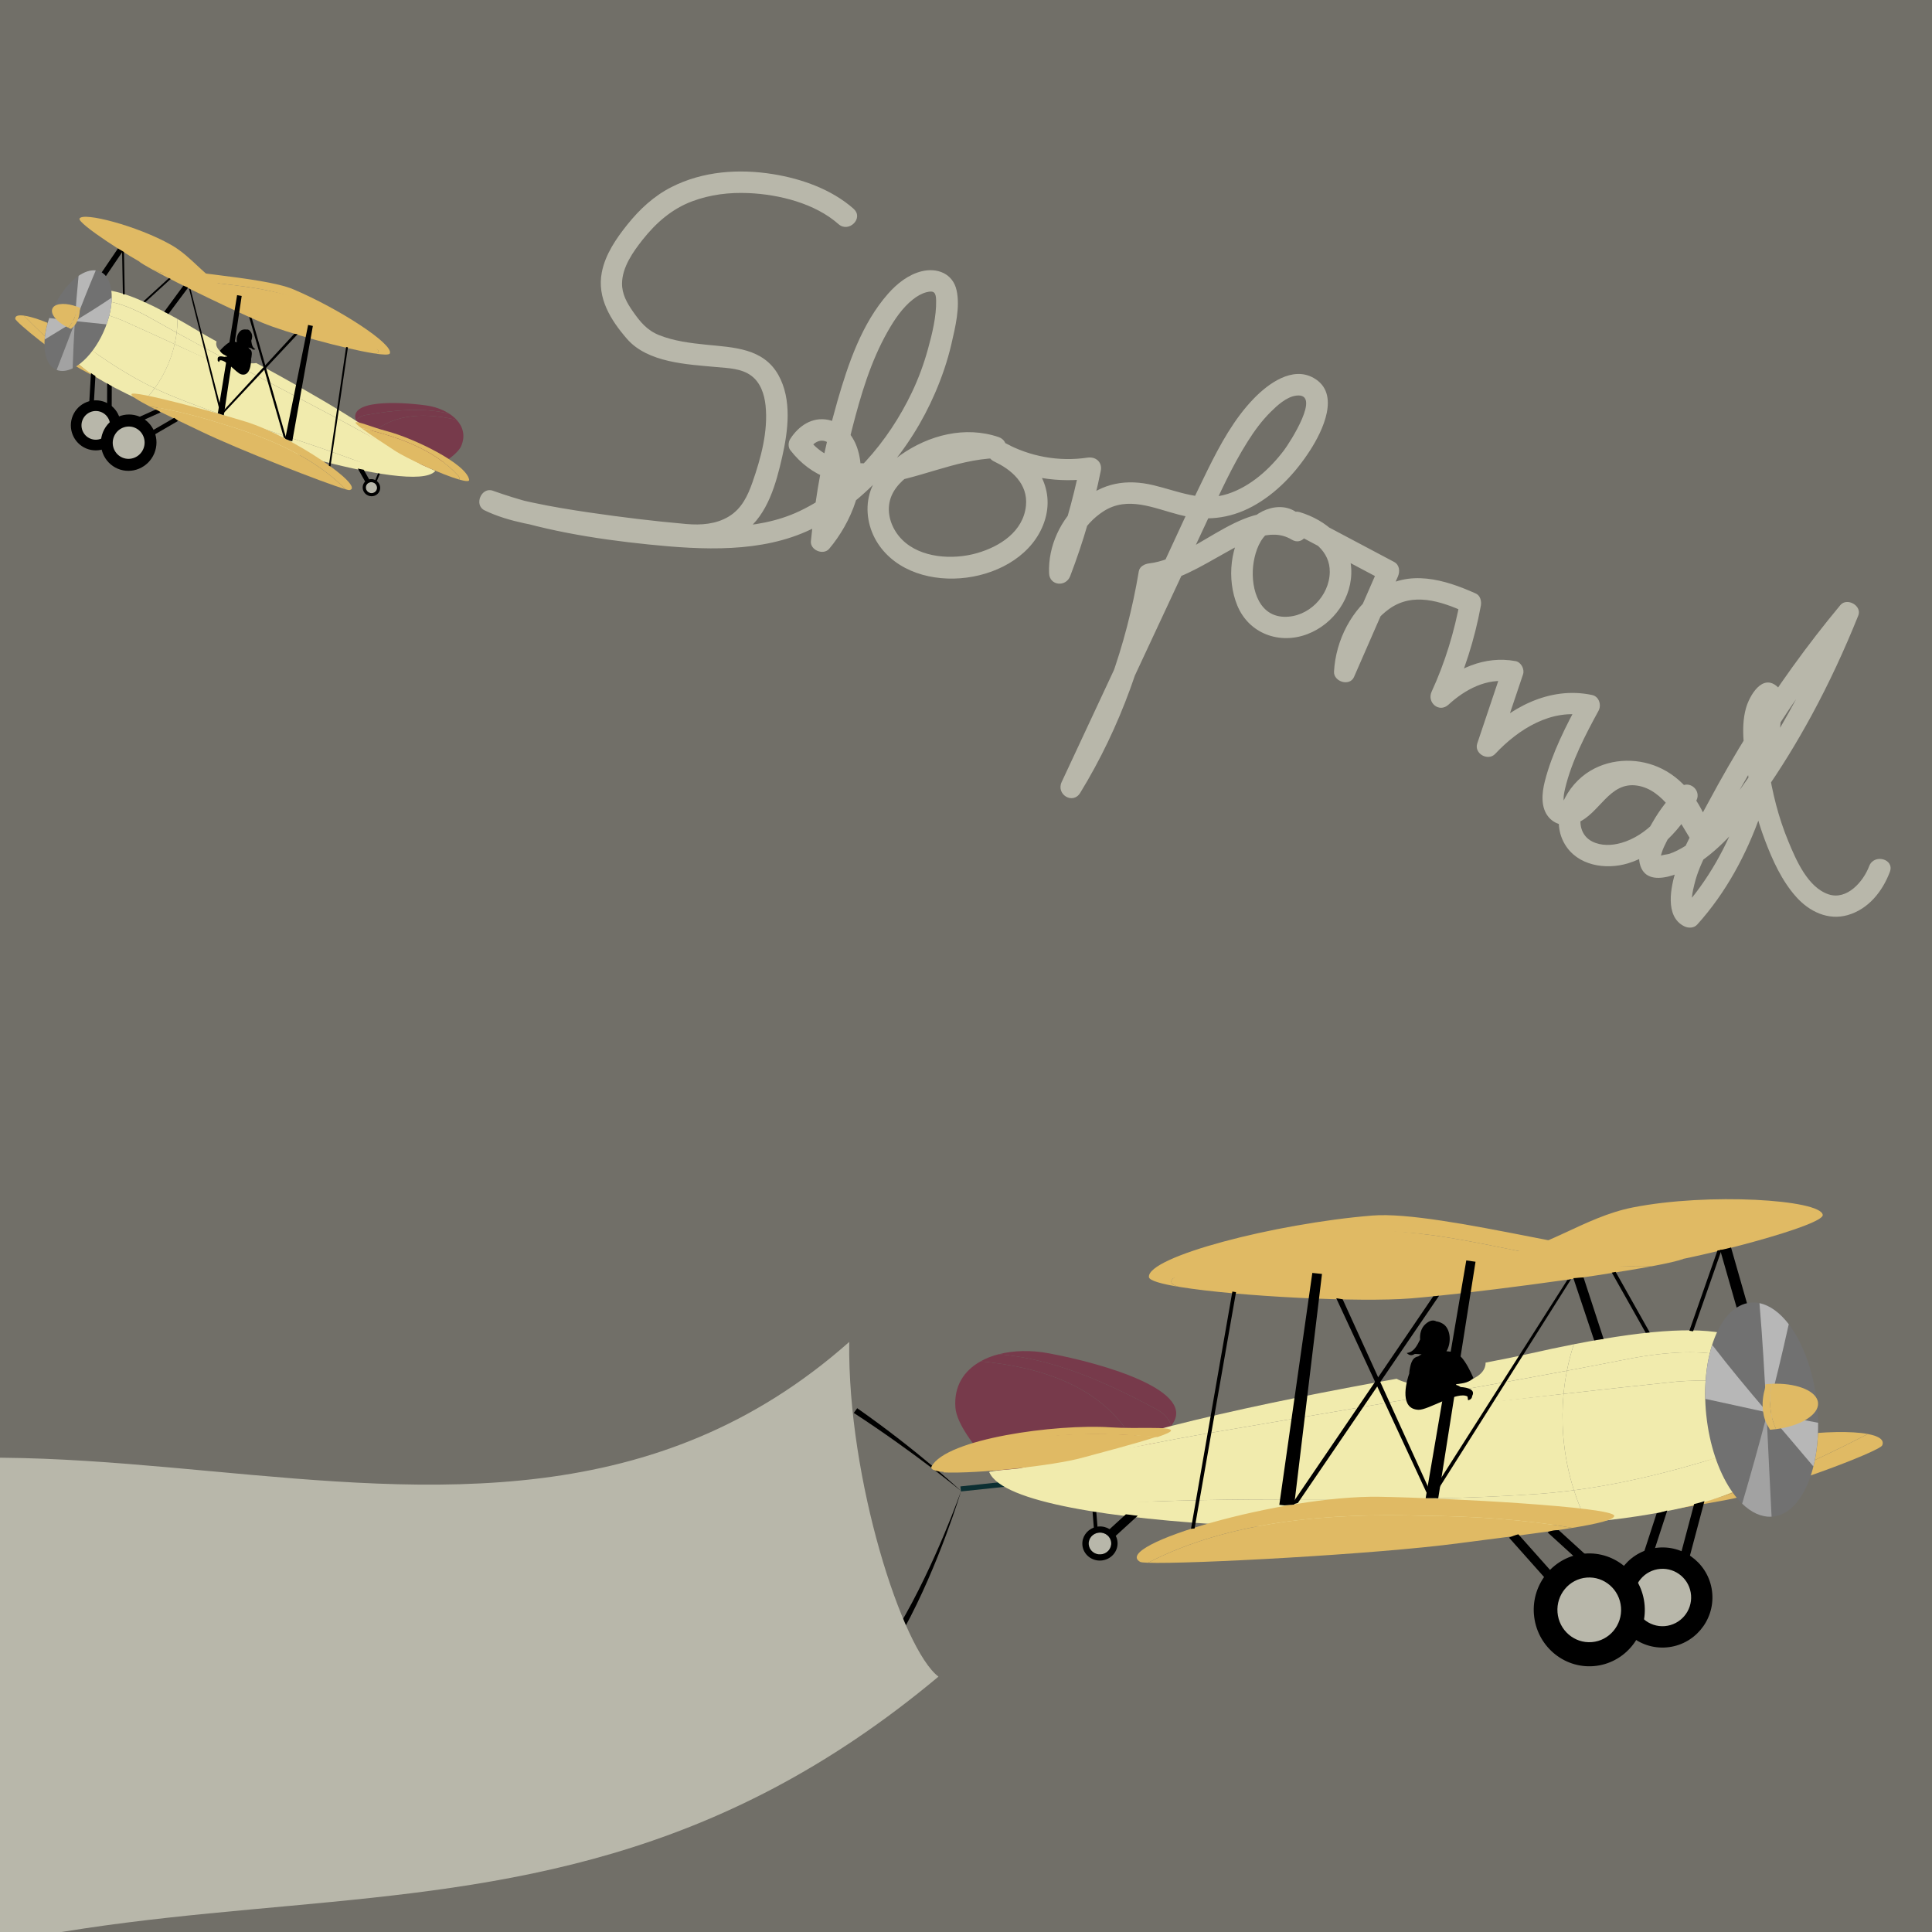 <?xml version="1.0" encoding="UTF-8"?><svg xmlns="http://www.w3.org/2000/svg" xmlns:xlink="http://www.w3.org/1999/xlink" viewBox="0 0 1080 1080"><defs><clipPath id="clippath"><rect width="1080" height="1080" fill="none"/></clipPath></defs><g isolation="isolate"><g id="Layer_4"><g clip-path="url(#clippath)"><rect x="-11.75" y="-3.69" width="1115.67" height="1090.87" fill="#716f68"/><path d="m537.26,833.5s-24.23-22.62-58.08-46.3l-1.91,2.64c34.04,22.16,59.99,43.66,59.99,43.66Z"/><path d="m505.46,910.36c19.56-35.81,31.79-76.86,31.79-76.86,0,0-14.25,40.78-34.64,75.31l2.85,1.55Z"/><rect x="536.75" y="827.04" width="74.27" height="2.83" transform="translate(-84.06 65.05) rotate(-6.05)" fill="#0c2f32"/><path d="m644.97,787c-27.61-14.81-56.61-27.49-86.71-29.97,8.38-2.16,18.07-2.35,27.63-.59,31.65,5.84,84.67,21.46,68.66,40.73-.04.05-.08.09-.11.14-.31-4.55-5.27-8.31-9.47-10.31Z" fill="#773a4b"/><path d="m632.8,804.1c-17.66-29.72-51.81-40.03-84.67-43.1,3.04-1.71,6.45-3.03,10.13-3.98,30.1,2.47,59.1,15.15,86.71,29.97,4.2,2,9.16,5.76,9.47,10.31-1.54,1.85-3.41,3.94-5.57,6.17-7.55,2.2-15.16,2.72-16.07.63Z" fill="#773a4b"/><path d="m548.13,761.01c32.86,3.06,67.01,13.37,84.67,43.1.91,2.09,8.52,1.57,16.07-.63-13.41,13.94-37.77,33.63-60.83,35.5-16.55,1.34-52.6-35.09-53.95-52.04-.96-12.16,4.83-20.78,14.04-25.92Z" fill="#773a4b"/><path d="m1052.15,808c-1.48,3.35-59.73,25.52-88.12,30.67-8.61,1.57-19.88,3.57-30.67,5.26,38.51-7.5,76.18-24.45,110.76-42.31,6.13,1.15,9.42,3.24,8.04,6.39Z" fill="#e0ba64"/><path d="m899.28,847.08c-5.04-1.01,43.19-24.93,62.21-34.08,20.68-9.95,64.33-14.83,82.63-11.39-34.58,17.86-72.25,34.81-110.76,42.31-15.1,2.37-29.3,4.12-34.08,3.16Z" fill="#e0ba64"/><path d="m571.01,828.21c20.45,8.41,52.16,11.94,75,11.09,69.54-2.62,139.55.76,208.93-3.87,8.37-.48,16.66-1.29,24.91-2.37,2,6.26,4.43,12.25,7.26,17.93-91.11,8.61-318.96,5.48-333.97-27.78-1.17-2.62,15.96,4.37,20.28,6.03,1.35,1.87-4.79-2.05-2.39-1.03Z" fill="#f1ebad"/><path d="m584.98,820.62c33.57-18.03,123.04-36.9,195.73-49.88,1.58.88,3.61,1.63,5.93,2.22,8.75,3.02,18.66,2.88,27.67.79,1.58-.37,3.3-.82,4.99-1.4,6.57-2.05,11.21-5.53,11.16-10.65,9.56-1.81,17.9-3.49,24.58-5,8.78-1.99,17.01-3.73,24.72-5.24-1.56,4.78-2.85,9.72-3.84,14.79-65.04,12.21-128.7,22.62-194.51,33.91-32.65,5.5-64.7,11.96-96.43,20.46Z" fill="#f1ebad"/><path d="m584.98,820.62c31.74-8.5,63.78-14.97,96.43-20.46,65.81-11.29,129.47-21.7,194.51-33.91-.84,4.23-1.47,8.55-1.88,12.95-99.29,11.29-198.67,25.24-296.47,46.07,2.02-1.54,4.5-3.09,7.41-4.64Z" fill="#f1ebad"/><path d="m569.28,820.9c97.8-20.83,205.48-30.42,304.76-41.71-.72,7.64-.8,15.5-.16,23.51.84,10.62,2.89,20.81,5.96,30.36-8.25,1.08-16.54,1.9-24.91,2.37-69.37,4.63-139.39,1.24-208.93,3.87-22.84.85-46.63,2.78-67.07-5.63-2.39-1.03-24.46-8.59-25.81-10.46,1.02-1.32,11.22-1.69,16.15-2.31Z" fill="#f1ebad"/><path d="m998.68,786.89c4.02,28.24-8.68,50.67-91.2,61.83-5.55.76-12.43,1.52-20.37,2.27-2.83-5.68-5.26-11.67-7.26-17.93,32.63-4.28,64.51-12.97,96.9-23.64,10.45-4.33,17.45-12.9,21.94-22.53Z" fill="#f1ebad"/><path d="m912.37,759.24c-12.21,2.41-24.35,4.73-36.44,7.01.99-5.08,2.28-10.02,3.84-14.79,89.93-17.65,110-3.79,117.12,26.2.22.97.44,1.94.64,2.89-15.72-28.99-56.04-26.64-85.16-21.31Z" fill="#f1ebad"/><path d="m937.36,772.32c14.48-1.17,28.08-.26,42.8,1.57,7.05,1.11,12.96,4.08,17.71,8.3.31,1.58.59,3.15.81,4.71-4.48,9.63-11.48,18.2-21.94,22.53-32.39,10.68-64.27,19.37-96.9,23.64-3.07-9.56-5.12-19.74-5.96-30.36-.64-8.01-.56-15.86.16-23.51,21.12-2.4,42.22-4.68,63.32-6.88Z" fill="#f1ebad"/><path d="m980.16,773.88c-14.72-1.83-28.33-2.74-42.8-1.57-21.09,2.2-42.2,4.48-63.32,6.88.42-4.4,1.05-8.72,1.88-12.95,12.09-2.27,24.23-4.6,36.44-7.01,29.13-5.33,69.44-7.68,85.16,21.31.11.54.23,1.09.34,1.63-4.75-4.23-10.66-7.19-17.71-8.3Z" fill="#f1ebad"/><path d="m788.28,766.3l-.65,1.56c.54-2.8.84-7.31,3.44-8.97.54-.34,1.15-.57,1.78-.68.54-.44,1.17-.81,1.87-1.12l-3.44-.24c-.19.04-.38.08-.57.09-1.29.82-2.7,1.03-4.34-.6,4.01-.47,5.73-4.06,7.47-7.52-.24-3.2.58-6.44,2.9-8.55,2.53-2.31,4.58-2.51,6.22-1.58.91.08,1.98.41,3.23,1.08,4.95,2.61,5.26,11.1,2.36,15.6,3.05.15,5.9.86,8.12,3.08,2.62,2.61,5.53,8.43,6.99,11.92-3.09,3.05-7.25,3.1-11.47,3.52,1.61.12,3.07.55,4.3,1.47,4.09.27,8.39,1.5,6.47,4.98-.09,1.28-.87,2.13-2.3,2.41-.1-.66-.21-1.37-.31-2.08-5.61-3.29-21.92,7.68-27.47,7.42-10.09-.46-7.59-13.67-4.6-21.79Z"/><path d="m641.73,873.59c-2.42-.08-3.92-.25-4.35-.48-16.7-9.25,78.92-37.31,133.82-36.4,37.81.63,130.76,5.65,131.16,10.63.17,2.2-9.45,4.47-23.48,6.76-27.6-4.85-55.54-6.52-83.37-6.79-52.08-1.54-107.88,2.63-153.77,26.28Z" fill="#e0ba64"/><path d="m795.5,847.31c27.84.26,55.78,1.94,83.37,6.79-17.69,2.88-42.38,5.78-63.29,8.57-46.57,6.21-151.01,11.75-173.86,10.92,45.9-23.65,101.7-27.82,153.77-26.28Z" fill="#e0ba64"/><path d="m1018.93,679.09c.88,5.93-67.96,23.71-91.97,27.2-24.01,3.49-92.72,2.71-93.59-3.22,30.79-4.47,51.65-22.61,79.38-28.1,42.28-8.37,104.92-4.37,106.17,4.12Z" fill="#e0ba64"/><path d="m655.87,714.57c40.26-30.47,94.36-30.83,145.91-23.94,41.67,5.89,80.37,18.83,121.68,17.19-34.01,6.37-104.11,15.49-134.72,17.98-28.76,2.33-96.65-1.11-128.9-6.33-7.21-1.33-4.87-4.38-3.98-4.91Z" fill="#e0ba64"/><path d="m642.25,713.86c-.9-11.35,70.32-29.92,124.87-34.36,38.27-3.11,140.82,26.9,173.92,24.21-2.8,1.1-9.07,2.53-17.59,4.12-41.32,1.64-80.02-11.31-121.68-17.19-51.55-6.9-92.23.41-145.91,23.94-.89.53-3.24,3.58,3.98,4.91-10.67-1.73-17.43-3.65-17.59-5.62Z" fill="#e0ba64"/><path d="m907.48,894.78c.97,12.12,11.54,21.15,23.63,20.17,12.08-.98,21.1-11.61,20.14-23.72-.97-12.12-11.54-21.15-23.63-20.17-12.08.98-21.1,11.6-20.14,23.72Z" fill="#b8b7aa"/><path d="m901.54,895.27c-1.22-15.38,10.26-28.9,25.6-30.15,15.34-1.24,28.81,10.25,30.03,25.64,1.23,15.38-10.25,28.91-25.59,30.15-15.34,1.25-28.81-10.25-30.03-25.64Zm11.87-.96c.7,8.82,8.42,15.41,17.22,14.7,8.79-.72,15.38-8.47,14.68-17.29-.7-8.82-8.42-15.41-17.22-14.7-8.79.71-15.38,8.46-14.68,17.29Z"/><path d="m864.07,901.9c1.09,13.66,12.87,23.85,26.31,22.76,13.45-1.09,23.46-13.05,22.37-26.72-1.09-13.67-12.86-23.86-26.31-22.77-13.44,1.1-23.46,13.05-22.37,26.73Z" fill="#b8b7aa"/><path d="m857.47,902.43c-1.38-17.34,11.37-32.58,28.44-33.96,17.06-1.39,32.06,11.6,33.45,28.94,1.38,17.34-11.38,32.57-28.44,33.96-17.06,1.38-32.06-11.6-33.44-28.94Zm13.19-1.07c.8,9.94,9.39,17.39,19.18,16.59,9.79-.79,17.11-9.53,16.31-19.47-.79-9.95-9.4-17.39-19.18-16.6-9.79.79-17.1,9.53-16.31,19.48Z"/><path d="m970.75,789.17c1.33,16.71,8.69,29.75,16.44,29.11,7.74-.63,12.95-14.68,11.62-31.4-1.32-16.71-8.69-29.75-16.44-29.12-7.75.63-12.96,14.69-11.63,31.4Z"/><path d="m529.99,819.41c35.15-19.69,77.4-19.44,116.64-16.3-11.09,3.73-31.31,8.96-41.78,11.82-15.99,4.37-57.92,8.97-77.4,8.16.51-1.61,1.29-2.93,2.54-3.67Z" fill="#e0ba64"/><path d="m520.75,819.78c8.18-15.53,69.55-23.89,99.99-21.89,15.1,1,33.48-.7,33.85,1.79.11.74-2.9,2.06-7.55,3.65-38.36-3.19-79.66-3.51-113.99,16.03-1.22.74-1.99,2.05-2.48,3.65-6.84-.3-10.85-1.29-9.83-3.23Z" fill="#e0ba64"/><path d="m915.92,877.1l10.15-31.13c1.98-.42,3.94-.97,5.95-1.6l-10.16,31.17c-2.04.38-4.02.9-5.94,1.55Z"/><path d="m949.86,840.06c.99-.26,1.97-.56,2.93-.92l-9.94,37.37-5.02-1.22,9.19-34.52c.95-.21,1.91-.44,2.85-.7Z"/><path d="m865.91,856.53c-1.91.43.76-1.21,5.42-1.17l25.29,23.05-3.57,3.67-27.92-25.45c.78-.11,0,.07.78-.11Z"/><path d="m848.77,857.69l24.29,27.3-3.94,3.3-25.58-28.75s4.02-1.68,5.23-1.85Z"/><path d="m796.95,837.5l22.71-132.91,5.17.73-20.85,132.25c-1.06-.12-7.03-.07-7.03-.07Z"/><path d="m718.03,841.52l-2.89-.31,18.46-129.64,5.4.57-15.5,128.93c-1.83.14-3.66.27-5.48.45Z"/><path d="m885.21,714.1l11.09,33.99c-.1,0,.13.45.04.46-2.02.19-3.21.34-5.17.76l-11.65-34.8c.24-.07,5.41-.38,5.69-.42Z"/><path d="m966.27,697.76c.47-.12.93-.27,1.39-.42l16.27,56.92c-.44-.32-.88-.64-1.33-.94-2.09-1.44-4.26-2.75-6.43-4.09-.06-.04-.12-.06-.18-.09l-14.4-50.36c1.57-.3,3.13-.61,4.68-1.02Z"/><polygon points="667.78 854.45 690.94 722.3 688.89 722 665.77 854.61 667.78 854.45"/><polygon points="725.52 840.16 804.46 724.32 801.18 724.66 721.93 841.19 725.52 840.16"/><path d="m798.71,837.1l-51.74-111.38,3.58.59,50.26,110.4-1.09.47c-.33-.03-.67-.06-1.01-.07Z"/><path d="m799.99,837.19l-1.01-.6,77.16-121.07c.88-.04,0,0,2.09-.46l-77.24,122.19c-.33-.03-.66-.04-.99-.07Z"/><path d="m945.97,744.14c-.54-.1-1.07-.19-1.6-.25l15.69-44.82c.78-.15,1.57-.3,2.35-.46l-15.95,45.56c-.16-.02-.33-.02-.48-.03Z"/><path d="m920.61,744.97c-.21.02-.43.05-.64.08l-18.96-33.66c.72-.13,1.44-.25,2.16-.38l19.04,33.81c-.53.06-1.07.11-1.6.16Z"/><path d="m614.39,856.74c3.47-.28,6.51,2.22,6.78,5.58.27,3.36-2.33,6.32-5.8,6.59-3.47.28-6.51-2.22-6.78-5.58-.27-3.36,2.34-6.32,5.81-6.6Z" fill="#b8b7aa"/><path d="m605.05,863.62c.42,5.25,5.17,9.16,10.58,8.72,5.42-.44,9.49-5.07,9.07-10.31-.09-1.25-.45-2.43-.99-3.48l12.33-11.27c-.67-.03-1.34-.09-2.02-.19-1.55-.24-3.11-.42-4.66-.58l-9.09,8.31c-1.75-1.1-3.89-1.67-6.14-1.49-.21.02-.43.05-.63.09l-.66-8.14c-.7-.07-1.39-.14-2.09-.22l.7,8.87c-4.01,1.47-6.74,5.37-6.39,9.71Zm3.53-.28c-.27-3.36,2.34-6.32,5.81-6.6,3.47-.28,6.51,2.22,6.78,5.58.27,3.36-2.33,6.32-5.8,6.59-3.47.28-6.51-2.22-6.78-5.58Z"/><path d="m953.85,791.27c3.5,33.02,20.18,58.33,37.26,56.52,17.08-1.81,28.09-30.05,24.59-63.07-3.5-33.04-20.18-58.34-37.26-56.53-17.08,1.81-28.1,30.05-24.6,63.08Z" fill="#717171" mix-blend-mode="screen"/><path d="m987.43,788.89c.2.23.39.46.59.69-.18-.04-.38-.08-.56-.11-.01-.19-.02-.39-.03-.57Z" fill="#717171" mix-blend-mode="screen"/><path d="m988.02,789.58s0,.01,0,.01c-.16.61-.31,1.22-.47,1.82-.03-.65-.06-1.3-.1-1.95.18.04.37.08.56.11Z" fill="#717171" mix-blend-mode="screen"/><path d="m987.43,788.89c-1.01-20.27-2.17-40.46-3.88-60.41,5.83,1.19,11.47,5.36,16.37,11.76-3.61,16.4-7.6,32.85-11.89,49.34,0,0-.01,0-.01,0-.2-.23-.39-.46-.59-.69Z" fill="#b7b7b7" mix-blend-mode="screen"/><path d="m988.02,789.58s0,0,.01,0h0s0,0,0,0Z" fill="#717171" mix-blend-mode="screen"/><path d="m957.11,751.77c9.68,12.62,19.92,24.9,30.32,37.11.01.19.02.38.03.57-11.42-2.48-22.72-5.03-34.19-7.47-.28-11.23,1.1-21.62,3.84-30.22Z" fill="#b7b7b7" mix-blend-mode="screen"/><path d="m1016.32,795.33c.12,8.86-.81,17.16-2.62,24.44-8.49-10.13-17.12-20.14-25.67-30.18h0c9.28,2.01,18.66,3.95,28.3,5.74Z" fill="#b7b7b7" mix-blend-mode="screen"/><path d="m990.33,847.82c-5.71.33-11.35-2.32-16.45-7.27,4.83-16.41,9.4-32.79,13.68-49.14.93,18.8,1.75,37.65,2.77,56.41Z" fill="#a2a2a2" mix-blend-mode="screen"/><path d="m990.5,773.54c12.82-.5,23.42,3.34,25.46,9.13.18.5.29,1.03.34,1.56.53,6.61-9.77,12.9-23.47,14.67-3.6-7.69-4.19-16.75-2.33-25.36Z" fill="#e0ba64"/><path d="m986.44,776.99c.31-1.1.43-2.15.42-3.15.41-.04.79-.12,1.19-.15.83-.07,1.65-.11,2.46-.15-1.86,8.62-1.27,17.68,2.33,25.36-.91.12-1.82.21-2.76.29-.23.02-.44,0-.67.02-.25-.49-.48-.99-.79-1.46-1.34-2.05-2.23-4.4-2.75-6.87,0,0,.02,0,.04.01-.99-4.54-.72-9.5.53-13.9Z" fill="#e0ba64"/><path d="m-239.36,894.63c214.92-190.42,499.16,45.95,714.08-144.48-.96,76.51,29.65,171.81,49.89,187.09-248.42,207.88-466.7,51.97-751.5,245.3,10.95-25.45-15.76-235.5-12.47-287.92Z" fill="#b8b7aa"/><path d="m205.2,231.89c15.43-2.72,31.18-4.21,45.87-.68-3.64-2.34-8.21-3.94-13.03-4.6-15.94-2.17-43.57-3.05-38.98,8.61.01.03.02.06.03.08.86-2.11,3.8-3.12,6.11-3.42Z" fill="#773a4b"/><path d="m208.3,241.92c13.03-11.35,30.86-10.91,46.95-7.23-1.18-1.29-2.59-2.45-4.19-3.47-14.68-3.53-30.44-2.04-45.87.68-2.31.29-5.25,1.3-6.11,3.42.44,1.12,1.01,2.4,1.68,3.8,3.24,2.23,6.78,3.66,7.53,2.81Z" fill="#773a4b"/><path d="m255.25,234.69c-16.08-3.68-33.92-4.12-46.95,7.23-.76.85-4.29-.59-7.53-2.81,4.19,8.72,12.68,21.88,23.34,26.37,7.65,3.23,30.47-8.44,33.76-16.28,2.36-5.62.95-10.62-2.62-14.51Z" fill="#773a4b"/><path d="m8.53,178.21c.18,1.82,24.38,21.46,37.06,28.34,3.85,2.09,8.88,4.8,13.75,7.29-17.12-9.58-32.36-23.52-45.99-37.41-3.09-.41-4.98.07-4.81,1.78Z" fill="#e0ba64"/><path d="m75.02,220.67c2.55.31-16.61-18.59-24.22-25.91-8.27-7.96-28.23-17.1-37.46-18.33,13.63,13.89,28.87,27.83,45.99,37.41,6.8,3.49,13.27,6.54,15.69,6.83Z" fill="#e0ba64"/><path d="m233.88,263.03c-11.03.8-26.64-2.49-37.35-6.46-32.62-12.12-66.4-21.46-98.62-34.5-3.9-1.53-7.71-3.22-11.46-5.02-1.93,2.66-4.02,5.13-6.25,7.38,41.92,18.33,150.63,52.47,162.96,39.02.97-1.06-8.26-.42-10.57-.31-.94.68,2.59-.23,1.3-.11Z" fill="#f1ebad"/><path d="m228.43,257.24c-13.13-13.81-52.67-36.76-85.16-54.29-.89.17-1.97.21-3.17.13-4.63.07-9.31-1.55-13.26-3.95-.69-.42-1.44-.91-2.15-1.45-2.8-2-4.46-4.38-3.63-6.8-4.26-2.36-7.96-4.46-10.89-6.22-3.86-2.32-7.5-4.43-10.92-6.35,0,2.51-.17,5.06-.49,7.63,28.98,15.97,57.59,30.86,87.08,46.51,14.65,7.71,28.86,15.8,42.6,24.79Z" fill="#f1ebad"/><path d="m228.43,257.24c-13.74-9-27.95-17.08-42.6-24.79-29.49-15.65-58.1-30.55-87.08-46.51-.26,2.14-.64,4.29-1.13,6.44,45.39,20.88,90.41,43.05,133.6,68.23-.72-1.05-1.65-2.17-2.79-3.36Z" fill="#f1ebad"/><path d="m235.84,259.82c-43.19-25.18-92.83-46.57-138.22-67.45-.85,3.74-2.04,7.49-3.6,11.19-2.06,4.91-4.63,9.43-7.58,13.49,3.75,1.8,7.56,3.49,11.46,5.02,32.22,13.04,66.01,22.38,98.62,34.5,10.72,3.97,21.71,8.61,32.73,7.81,1.3-.11,12.96-.26,13.89-.93-.28-.78-5.06-2.56-7.31-3.62Z" fill="#f1ebad"/><path d="m37.23,176.54c-6.32,12.79-3.8,25.42,33.65,43.62,2.52,1.23,5.67,2.66,9.32,4.26,2.23-2.26,4.32-4.72,6.25-7.38-14.83-7.13-28.61-16.24-42.33-26.38-4.29-3.69-6.27-8.86-6.9-14.13Z" fill="#f1ebad"/><path d="m82.54,176.9c5.42,3.05,10.82,6.06,16.21,9.03.32-2.57.48-5.11.49-7.63-39.95-22.44-51.65-19-59.72-5.87-.26.43-.51.85-.76,1.27,12-11.31,30.78-3.89,43.78,3.19Z" fill="#f1ebad"/><path d="m68.63,179.2c-6.69-2.82-13.3-4.51-20.57-5.95-3.52-.57-6.79-.09-9.71,1.18-.4.7-.77,1.4-1.12,2.11.62,5.27,2.61,10.44,6.9,14.13,13.71,10.13,27.5,19.25,42.33,26.38,2.95-4.06,5.52-8.58,7.58-13.49,1.56-3.7,2.75-7.45,3.6-11.19-9.65-4.44-19.32-8.82-29-13.17Z" fill="#f1ebad"/><path d="m48.05,173.26c7.28,1.43,13.88,3.13,20.57,5.95,9.67,4.34,19.34,8.73,29,13.17.49-2.15.87-4.3,1.13-6.44-5.39-2.97-10.79-5.97-16.21-9.03-13-7.09-31.78-14.5-43.78-3.19-.14.24-.28.48-.42.72,2.92-1.26,6.19-1.75,9.71-1.18Z" fill="#f1ebad"/><path d="m140.37,199.65l.07.84c.18-1.41.75-3.6-.23-4.8-.2-.25-.46-.45-.74-.6-.19-.29-.43-.57-.71-.82l1.67.42c.08.05.17.1.25.13.49.59,1.12.91,2.15.39-1.83-.85-2.08-2.82-2.37-4.74.62-1.48.73-3.15-.04-4.52-.84-1.49-1.78-1.91-2.71-1.72-.45-.11-1.01-.12-1.7,0-2.76.46-4.23,4.45-3.56,7.04-1.47-.41-2.94-.51-4.34.19-1.65.83-3.95,3.14-5.18,4.57.99,1.93,2.96,2.61,4.9,3.46-.78-.19-1.54-.22-2.27.03-1.98-.51-4.22-.6-3.85,1.35-.15.62.08,1.15.72,1.5.15-.3.31-.62.47-.94,3.18-.69,9.21,7.07,11.88,7.82,4.86,1.36,5.74-5.31,5.59-9.63Z"/><path d="m193.2,273.52c1.16.34,1.9.5,2.14.45,9.38-1.78-31.65-30.06-57.87-38.21-18.05-5.61-62.98-17.76-63.95-15.46-.43,1.02,3.79,3.6,10.09,6.88,13.87,2.01,27.4,5.58,40.66,9.81,24.97,7.41,50.82,18.11,68.92,36.52Z" fill="#e0ba64"/><path d="m124.27,237c-13.26-4.23-26.79-7.8-40.66-9.81,7.95,4.13,19.22,9.37,28.72,13.96,21.15,10.23,69.88,29.19,80.86,32.37-18.1-18.41-43.95-29.11-68.92-36.52Z" fill="#e0ba64"/><path d="m44.46,122.18c-1.34,2.68,28.57,21.89,39.43,27.3,10.86,5.41,43.61,15.78,44.95,13.1-13.93-6.94-20.99-18.81-33.31-25.76-18.77-10.59-49.15-18.48-51.07-14.64Z" fill="#e0ba64"/><path d="m211.34,195.79c-14.36-20.77-39.99-29.4-65.55-34.18-20.71-3.72-41.11-3.62-60.48-10.86,15.16,8.34,47.02,23.63,61.17,29.6,13.3,5.6,46.08,14.58,62.21,17.14,3.63.5,3-1.32,2.66-1.71Z" fill="#e0ba64"/><path d="m217.92,197.58c2.2-5.25-28.72-25.21-53.93-35.84-17.69-7.46-71.09-9.24-86.39-15.69,1.16.96,3.91,2.62,7.71,4.71,19.37,7.24,39.77,7.14,60.48,10.86,25.56,4.78,43.74,14.61,65.55,34.18.34.39.98,2.2-2.66,1.71,5.34.85,8.85.99,9.23.08Z" fill="#e0ba64"/><path d="m63.67,242.04c-2.35,5.61-8.79,8.24-14.38,5.89-5.58-2.35-8.21-8.81-5.85-14.42,2.35-5.61,8.79-8.24,14.37-5.88,5.59,2.35,8.21,8.81,5.86,14.41Z" fill="#b8b7aa"/><path d="m48.14,250.68c-7.09-2.99-10.43-11.21-7.44-18.32,2.98-7.12,11.18-10.47,18.27-7.48,7.09,2.99,10.43,11.21,7.44,18.32-2.99,7.11-11.18,10.47-18.27,7.48Zm8.52-20.3c-4.07-1.72-8.77.21-10.48,4.29-1.71,4.08.2,8.79,4.27,10.51,4.07,1.72,8.77-.21,10.48-4.29,1.71-4.08-.2-8.8-4.27-10.51Z"/><path d="m83.17,252.21c-2.65,6.32-9.84,9.32-16.05,6.7-6.22-2.62-9.1-9.87-6.45-16.19,2.65-6.32,9.84-9.32,16.06-6.7,6.21,2.62,9.1,9.87,6.45,16.19Z" fill="#b8b7aa"/><path d="m65.82,262.01c-7.88-3.33-11.56-12.56-8.2-20.58,3.37-8.02,12.52-11.84,20.41-8.52,7.89,3.32,11.56,12.56,8.2,20.58-3.37,8.02-12.52,11.84-20.41,8.52Zm9.61-22.89c-4.52-1.91-9.77.28-11.7,4.89-1.93,4.6.18,9.89,4.7,11.8,4.52,1.91,9.77-.28,11.7-4.88,1.93-4.6-.18-9.89-4.7-11.8Z"/><path d="m50.13,181.99c-3.24,7.73-8.78,12.77-12.36,11.26-3.58-1.51-3.86-9-.61-16.73,3.24-7.73,8.78-12.77,12.36-11.26,3.58,1.51,3.86,9,.61,16.73Z"/><path d="m256.18,265.92c-13.98-15.25-34.63-21.91-54.28-26.68,4.81,3.6,13.83,9.4,18.48,12.47,7.1,4.7,26.81,13.68,36.45,16.41.01-.87-.16-1.64-.65-2.2Z" fill="#e0ba64"/><path d="m262.26,268.16c-1.59-8.97-30.85-23.2-46.35-27.25-7.69-2-16.59-5.87-17.17-4.71-.17.35,1.12,1.49,3.18,3.04,19.64,4.77,40.3,11.43,54.28,26.68.49.56.66,1.33.65,2.2,3.46.98,5.62,1.16,5.42.04Z" fill="#e0ba64"/><path d="m62.43,232.32l.05-16.37c-.87-.51-1.72-1.08-2.58-1.69l-.05,16.39c.91.5,1.77,1.06,2.58,1.67Z"/><path d="m52.1,209.42c-.43-.28-.85-.57-1.25-.9l-1.12,19.3,2.58.21,1.03-17.83c-.42-.25-.84-.51-1.24-.78Z"/><path d="m89.39,230.37c.84.5-.17-.69-2.39-1.4l-15.62,6.99,1.12,2.3,17.24-7.72c-.35-.17,0,.03-.35-.17Z"/><path d="m97.35,233.6l-15.8,9.17,1.36,2.18,16.64-9.66s-1.65-1.43-2.19-1.69Z"/><path d="m125.12,232.11l9.99-66.67-2.57-.46-10.77,66.07c.52.11,3.35,1.07,3.35,1.07Z"/><path d="m161.97,246.36l1.42.31,11.5-64.46-2.65-.57-12.8,63.66c.85.35,1.69.7,2.53,1.07Z"/><path d="m102.5,159.71l-10.58,14.41s-.13.2-.09.21c.93.4,1.47.66,2.34,1.17l10.97-14.71c-.1-.07-2.51-1.03-2.64-1.09Z"/><path d="m66.55,139.28c-.2-.13-.4-.27-.59-.42l-16.63,24.49c.26-.08.52-.17.78-.24,1.22-.36,2.46-.64,3.69-.94.03,0,.07,0,.1-.02l14.71-21.67c-.7-.39-1.39-.78-2.06-1.21Z"/><polygon points="183.82 260.36 193.48 193.97 194.5 194.15 184.74 260.75 183.82 260.36"/><polygon points="158.63 244.54 139.25 177.19 140.75 177.86 160.17 245.6 158.63 244.54"/><path d="m124.35,231.65l41.99-44.81-1.79-.28-41.13,44.58.44.39c.16.04.33.08.49.12Z"/><path d="m123.73,231.49l.57-.12-17.72-69.56c-.41-.16,0,0-.92-.55l17.58,70.11c.16.04.32.08.48.12Z"/><path d="m68.94,164.48c.27.04.54.08.8.13l-.45-23.74c-.35-.19-.7-.39-1.04-.58l.45,24.13c.08.02.16.04.24.06Z"/><path d="m80.86,168.83c.1.04.19.09.29.14l14.27-13.02c-.32-.17-.65-.34-.97-.52l-14.33,13.08c.24.11.49.22.73.32Z"/><path d="m208.82,269.79c-1.6-.68-3.44.04-4.09,1.59-.65,1.55.12,3.37,1.73,4.04,1.6.68,3.44-.04,4.09-1.59.65-1.55-.12-3.37-1.73-4.04Z" fill="#b8b7aa"/><path d="m210.66,268.91l1.72-4.1c-.34-.07-.69-.15-1.03-.22l-1.58,3.76c-.09-.05-.19-.1-.28-.14-1.04-.44-2.14-.5-3.15-.25l-3.02-5.37c-.76-.17-1.53-.32-2.31-.45-.34-.06-.67-.13-.99-.23l4.09,7.28c-.42.42-.78.92-1.02,1.5-1.02,2.43.19,5.26,2.69,6.32,2.5,1.06,5.37-.06,6.39-2.49.84-2.01.16-4.28-1.52-5.61Zm-4.21,6.51c-1.6-.67-2.38-2.49-1.73-4.04.65-1.55,2.49-2.27,4.09-1.59,1.6.67,2.38,2.49,1.73,4.04-.65,1.55-2.49,2.27-4.09,1.59Z"/><path d="m57.83,185.63c-6.82,15.14-18.7,24.55-26.53,21.02-7.83-3.53-8.64-18.66-1.82-33.8,6.83-15.14,18.71-24.55,26.53-21.02,7.83,3.53,8.65,18.66,1.82,33.8Z" fill="#717171" mix-blend-mode="screen"/><path d="m42.26,179.25c-.13.08-.26.16-.39.23.09.01.19.02.28.03.04-.09.07-.18.1-.27Z" fill="#717171" mix-blend-mode="screen"/><path d="m41.87,179.48s0,0,0,0c-.02.31-.04.63-.06.94.12-.3.23-.61.35-.91-.09-.01-.19-.02-.28-.03Z" fill="#717171" mix-blend-mode="screen"/><path d="m42.26,179.25c3.65-9.47,7.36-18.87,11.28-28.08-2.96-.35-6.28.75-9.61,3.03-.85,8.35-1.53,16.79-2.07,25.29,0,0,0,0,0,0,.13-.08.26-.16.39-.23Z" fill="#b7b7b7" mix-blend-mode="screen"/><path d="m41.87,179.48s0,0,0,0h0s0,0,0,0Z" fill="#717171" mix-blend-mode="screen"/><path d="m62.46,166.36c-6.57,4.48-13.35,8.71-20.2,12.89-.03.09-.07.18-.1.27,5.81.61,11.58,1.16,17.41,1.8,1.89-5.29,2.86-10.44,2.9-14.95Z" fill="#b7b7b7" mix-blend-mode="screen"/><path d="m27.53,177.79c-1.44,4.19-2.3,8.28-2.57,12.01,5.62-3.48,11.28-6.89,16.91-10.32h0c-4.72-.5-9.48-1.04-14.34-1.7Z" fill="#b7b7b7" mix-blend-mode="screen"/><path d="m31.67,206.78c2.66,1.05,5.75.67,8.95-.88.27-8.55.66-17.04,1.19-25.48-3.38,8.78-6.72,17.61-10.13,26.36Z" fill="#a2a2a2" mix-blend-mode="screen"/><path d="m43.2,171.48c-6.01-2.24-11.65-2.08-13.52.36-.16.21-.3.44-.4.69-1.28,3.05,2.62,7.66,8.85,10.63,2.91-3.09,4.61-7.3,5.07-11.68Z" fill="#e0ba64"/><path d="m44.59,173.75c.02-.57.13-1.09.29-1.56-.19-.08-.35-.18-.54-.26-.38-.16-.76-.31-1.14-.45-.47,4.38-2.16,8.59-5.07,11.68.41.2.83.39,1.26.57.11.04.21.07.31.11.19-.19.38-.4.6-.57.95-.76,1.74-1.74,2.38-2.83,0,0-.01,0-.02,0,1.18-2,1.83-4.4,1.92-6.68Z" fill="#e0ba64"/><path d="m477.22,116.75c-12.28-10.87-29.02-16.81-45-19.39-19.17-3.1-39.29-1.7-56.82,7.19-9.84,4.99-17.81,12.4-24.67,20.95-6.29,7.85-12.38,16.71-14.32,26.77-2.76,14.31,5.02,26.73,14.06,37.14,11.64,13.4,33.72,14.27,50.04,15.78,6.57.61,13.95.72,19.49,4.86,5.18,3.88,7.29,10.39,7.95,16.59,1.52,14.41-2.59,29.4-7.29,42.89-2.67,7.65-6.07,14.87-13.29,19.22-7.14,4.3-15.49,4.88-23.61,4.18-18.17-1.58-36.34-3.81-54.39-6.45-10.47-1.54-20.93-3.24-31.27-5.45-6.97-1.49-15.37-3.32-21.16-6.13-1.54,3.66-3.08,7.31-4.62,10.97,28.8,10.32,60,15.42,90.34,18.5,29.86,3.03,63.04,4.88,90.8-8.51,31.28-15.09,55.67-44.66,69.24-76.14,3.83-8.89,6.98-18.04,9.16-27.48,2.12-9.22,4.98-20.65,2.86-30.04-2.1-9.3-10.79-12.66-19.44-10.57-7.43,1.79-13.86,6.91-18.82,12.54-14.71,16.69-22.28,39.05-28.34,60.07-7.37,25.56-12.25,51.79-14.82,78.27-.49,5.05,7,8.09,10.24,4.24,12.16-14.42,22.18-37.66,15.56-56.61-2.57-7.36-8.28-13.88-16.19-15.45-9.01-1.78-16.54,3.44-21.21,10.76-1.04,1.62-1.22,4.45,0,6.06,11.7,15.37,29.34,21.08,48.23,19.14,22.76-2.34,43.76-13.72,66.72-14.53,6.88-.24,8-9.6,1.6-11.79-18.75-6.38-39.08-1.11-54.89,10.08-7.76,5.49-14.56,12.11-17.23,21.52-2.67,9.41-.67,19.81,4.65,27.93,20.58,31.41,80.72,23.32,92.93-11.95,6.67-19.27-4.98-36.51-22.26-44.48-6.89-3.18-12.95,6.59-6.06,10.36,17.31,9.47,36.32,12.46,55.77,9.59-2.46-2.46-4.92-4.92-7.38-7.38-4.07,20.08-9.76,39.75-17.1,58.87l11.79,1.6c-.57-13.75,6.83-27.23,18.4-34.66,13.62-8.75,28.21-1.66,42.38,1.97,14.25,3.65,27.81,2.36,40.8-4.64,13.39-7.22,24.23-18.83,32.38-31.52,6.81-10.59,17.22-31.67,1.92-40.33-11.94-6.76-25.42,3.19-33.5,11.53-11,11.36-18.76,25.67-25.72,39.72-8.43,17.01-16.2,34.37-24.23,51.58-19.15,41.02-38.29,82.04-57.44,123.06-3.22,6.9,6.26,12.75,10.36,6.06,22.53-36.75,37.29-78.23,44.38-120.69-1.93,1.47-3.86,2.94-5.79,4.4,15.6-1.83,29-10.39,42.46-17.87,10.71-5.96,25.2-14.72,37.23-7.41,5.57,3.39,10.49-3.11,8.21-8.21-6.36-14.26-23.68-11.87-32.49-1.48-10.37,12.23-12.17,31.95-6.15,46.53,6.5,15.72,23.57,21.93,39.19,15.96,14.77-5.64,25.43-20.71,24.47-36.74s-14.08-27.01-28.84-31.46c-6.45-1.94-10.68,7.75-4.62,10.97,17.13,9.08,34.25,18.16,51.38,27.24-.72-2.74-1.44-5.47-2.15-8.21-8.17,18.71-16.35,37.41-24.52,56.12,3.73,1.01,7.45,2.02,11.18,3.03.75-13.39,7.73-26.99,18.67-34.93,13.3-9.65,29.01-4.42,42.6,1.7-.92-2.26-1.84-4.52-2.76-6.78-3.24,17.66-8.46,34.92-15.98,51.23-2.79,6.05,4.18,12.09,9.42,7.27,9.18-8.43,21.49-15.12,34.33-12.76l-4.19-7.38c-4.68,13.93-9.37,27.87-14.05,41.8-1.92,5.7,6.02,10.12,10.03,5.84,12.87-13.73,31.4-25.5,51-21.31-1.2-2.94-2.39-5.88-3.59-8.81-7.72,14.16-15.64,29.66-19.65,45.36-1.67,6.53-2.56,14.95,2.34,20.4,4.04,4.5,10.11,5.11,15.55,3,12.73-4.94,17.98-23.37,33.82-20.88,14.6,2.29,23.26,19.4,30.12,30.72,3.44,5.68,13.05,2.04,10.97-4.62-4.51-14.44-13.26-28.41-27.15-35.41-12.54-6.32-28.01-6.25-40.21,1-13.42,7.98-23.02,26.22-14.32,41.01,7.1,12.07,22.86,14.52,35.35,10.74,17.12-5.18,30.12-19.6,38.19-35.02,3.14-5.99-4.39-12.07-9.42-7.27-5.91,5.63-10.94,12.2-15,19.28-3.67,6.41-8.98,15.31-7.22,23.05,3.66,16.05,26.69,4.16,34.46-1.34,13.84-9.79,24.59-23.37,34.26-37.12,9.97-14.17,19.03-28.99,27.31-44.21,9.83-18.08,18.46-36.78,26.14-55.86,2.22-5.51-6.3-10.32-10.03-5.84-18.51,22.27-35.44,45.82-50.76,70.4-8.13,13.04-15.81,26.37-23.06,39.92-6.51,12.18-13.89,24.68-18.05,37.91-2.89,9.2-6.45,25.82,4.6,31.28,2.3,1.14,5.42,1.12,7.27-.94,16.08-17.82,27.59-39.28,35.52-61.86,4.02-11.44,7.06-23.23,9.04-35.2.98-5.93,1.74-11.9,2.23-17.89.41-5.1,2.46-13.83-1.72-17.79-8.59-8.14-15.96,4.96-17.87,11.94-3.09,11.32-.68,24.25.99,35.62,1.91,12.99,5.05,25.85,9.71,38.13,4.24,11.18,9.39,22.58,17.43,31.58,7.29,8.15,17.77,13.29,28.73,10.18,11.65-3.31,19.51-13.25,23.63-24.17,2.73-7.24-8.87-10.36-11.57-3.19-3.22,8.55-12.4,19.21-22.73,15.73-11.62-3.92-18.11-19.14-22.41-29.51-5.55-13.37-9.13-27.62-11.22-41.93-1.1-7.58-2.13-15.54-1.95-23.22.06-2.48.59-4.91,1.33-7.28.33-1.07.7-2.09,1.21-3.08.32-.62.67-1.22,1.06-1.79,1.43-.94,0-.91-4.28.08-.59-1.41-1.17-2.83-1.76-4.24-.57,42.35-15.18,87.63-43.85,119.41,2.42-.31,4.85-.63,7.27-.94-3.39-1.67-1.01-10.38-.39-13.01,1.63-6.88,4.53-13.05,7.65-19.35,7.69-15.54,15.92-30.81,24.72-45.75,17.06-28.97,36.23-56.7,57.72-82.56-3.34-1.95-6.69-3.89-10.03-5.84-13.95,34.68-31.56,68.21-53.28,98.67-9.71,13.61-21.18,28.28-36.46,35.91-1.41.7-2.83,1.3-4.33,1.8-1.09.36-4.43.58-5.19,1.3-1.21-.08-1.09.27.33,1.05.08-1.02.29-2.02.64-2.98.66-2.21,1.75-4.33,2.78-6.38,4.01-8.02,9.1-15.3,15.6-21.49l-9.42-7.27c-6.69,12.77-17.17,25.55-31.59,29.67-5.2,1.49-11.12,1.73-16.1-.72-6.65-3.28-8.09-10.89-5.54-17.43,4.98-12.75,20.65-18.3,33.22-14.84,14.08,3.87,22.8,16.99,26.93,30.23,3.66-1.54,7.31-3.08,10.97-4.62-7-11.54-14.37-24.21-26.02-31.67-11.14-7.13-25.21-6.72-35.75,1.29-5.41,4.11-9.12,10.15-14.58,14.12-.76.56-3.23,2.29-4.27,1.82-2.14-.98-.53-7.38-.21-8.73,3.59-15.05,11.27-29.82,18.64-43.32,1.76-3.22.33-7.98-3.59-8.81-23.95-5.12-46.65,7.31-62.68,24.39,3.34,1.95,6.69,3.89,10.03,5.84,4.68-13.93,9.37-27.87,14.05-41.8.97-2.88-1.12-6.82-4.19-7.38-17.35-3.19-33.39,4.25-46.01,15.85l9.42,7.27c7.97-17.29,13.75-35.37,17.19-54.1.44-2.4-.24-5.64-2.76-6.78-17.51-7.89-37.52-13.79-54.71-1.7-14.65,10.3-23.62,27.54-24.61,45.29-.32,5.69,8.78,8.53,11.18,3.03,8.17-18.71,16.35-37.41,24.52-56.12,1.25-2.87.97-6.55-2.15-8.21-17.13-9.08-34.25-18.16-51.38-27.24-1.54,3.66-3.08,7.31-4.62,10.97,10.23,3.09,20.25,10.2,20.08,21.94-.19,13.41-12,25.44-25.59,25.02-15.35-.47-19.04-18.43-16.93-30.73,1.07-6.24,3.52-13.11,8.89-16.91,4.32-3.06,8.03-2.5,10.2,2.36,2.74-2.74,5.47-5.47,8.21-8.21-29.46-17.91-57.7,20.36-85.74,23.64-2.42.28-5.32,1.64-5.79,4.4-6.94,41.52-21.13,81.88-43.17,117.82,3.45,2.02,6.91,4.04,10.36,6.06,15.91-34.08,31.82-68.17,47.72-102.25,7.88-16.89,15.77-33.78,23.65-50.67,6.87-14.72,13.55-29.65,22.25-43.42,3.75-5.94,7.88-11.64,12.88-16.59,3.67-3.64,8.86-8.43,14.23-9.13,14.73-1.91-3.71,26.52-6.73,30.51-7.94,10.51-18.72,20.27-31.45,24.41-14.43,4.69-27.48-1.47-41.45-4.82-15.21-3.65-28.57-1.33-40.48,9.01-11.46,9.95-18.6,24.96-17.97,40.2.29,7.03,9.4,7.81,11.79,1.6,7.34-19.12,13.04-38.8,17.1-58.87.98-4.82-2.77-8.06-7.38-7.38-16.11,2.38-32.26-.57-46.52-8.38-2.02,3.45-4.04,6.91-6.06,10.36,10.12,4.67,19.38,12.72,18.14,24.9-1.47,14.49-14.67,22.9-27.51,26.54-13.34,3.78-31.4,2.82-41.77-7.61-4.92-4.95-8.02-12.11-7.25-19.16.82-7.48,5.86-12.91,11.68-17.16,13.47-9.85,30.13-14.92,46.36-9.4.53-3.93,1.06-7.86,1.6-11.79-21.22.75-40.6,9.89-61.24,13.71-15.61,2.89-33.07,1.11-43.34-12.38v6.06c2.36-3.69,6.11-6.68,10.49-4.33s6,8.15,6.28,12.89c.8,13.6-5.09,27.9-13.77,38.2,3.41,1.41,6.83,2.83,10.24,4.24,2.07-21.29,5.81-42.38,11.13-63.1,4.77-18.59,10.31-37.42,19.86-54.19,3.72-6.54,8.12-13.17,14.11-17.88,2.23-1.76,4.78-3.28,7.55-3.99,4.23-1.09,5.28.2,5.37,4.6.18,9.03-2.21,18.6-4.59,27.25-2.28,8.27-5.25,16.35-8.94,24.1-13.2,27.69-34.86,53.16-62.94,66.47-24.23,11.49-54.04,9.37-79.98,7.01-30.67-2.79-62.28-8.05-91.37-18.47-6.35-2.28-10.74,7.99-4.62,10.97,13.83,6.72,30.21,8.82,45.22,11.25,18.23,2.94,36.58,5.21,54.94,7.16,15.64,1.66,31.86,3.46,45.36-6.56,12.78-9.5,17.46-26.81,20.86-41.69,3.33-14.6,5.55-32.15-2.13-45.83-8.43-15.02-24.99-15.37-40.16-16.9-8.9-.9-18.19-2.03-26.56-5.39-6.75-2.71-10.54-7.41-14.59-13.2-3.32-4.74-6.13-9.72-6.08-15.66.07-9.03,6.13-17.66,11.48-24.42,7.47-9.44,16.33-17.24,27.73-21.51,10.08-3.78,20.8-5.07,31.52-4.59,17.1.75,37.13,5.72,50.27,17.35,5.76,5.1,14.28-3.35,8.49-8.49h0Z" fill="#b8b7aa"/></g></g></g></svg>